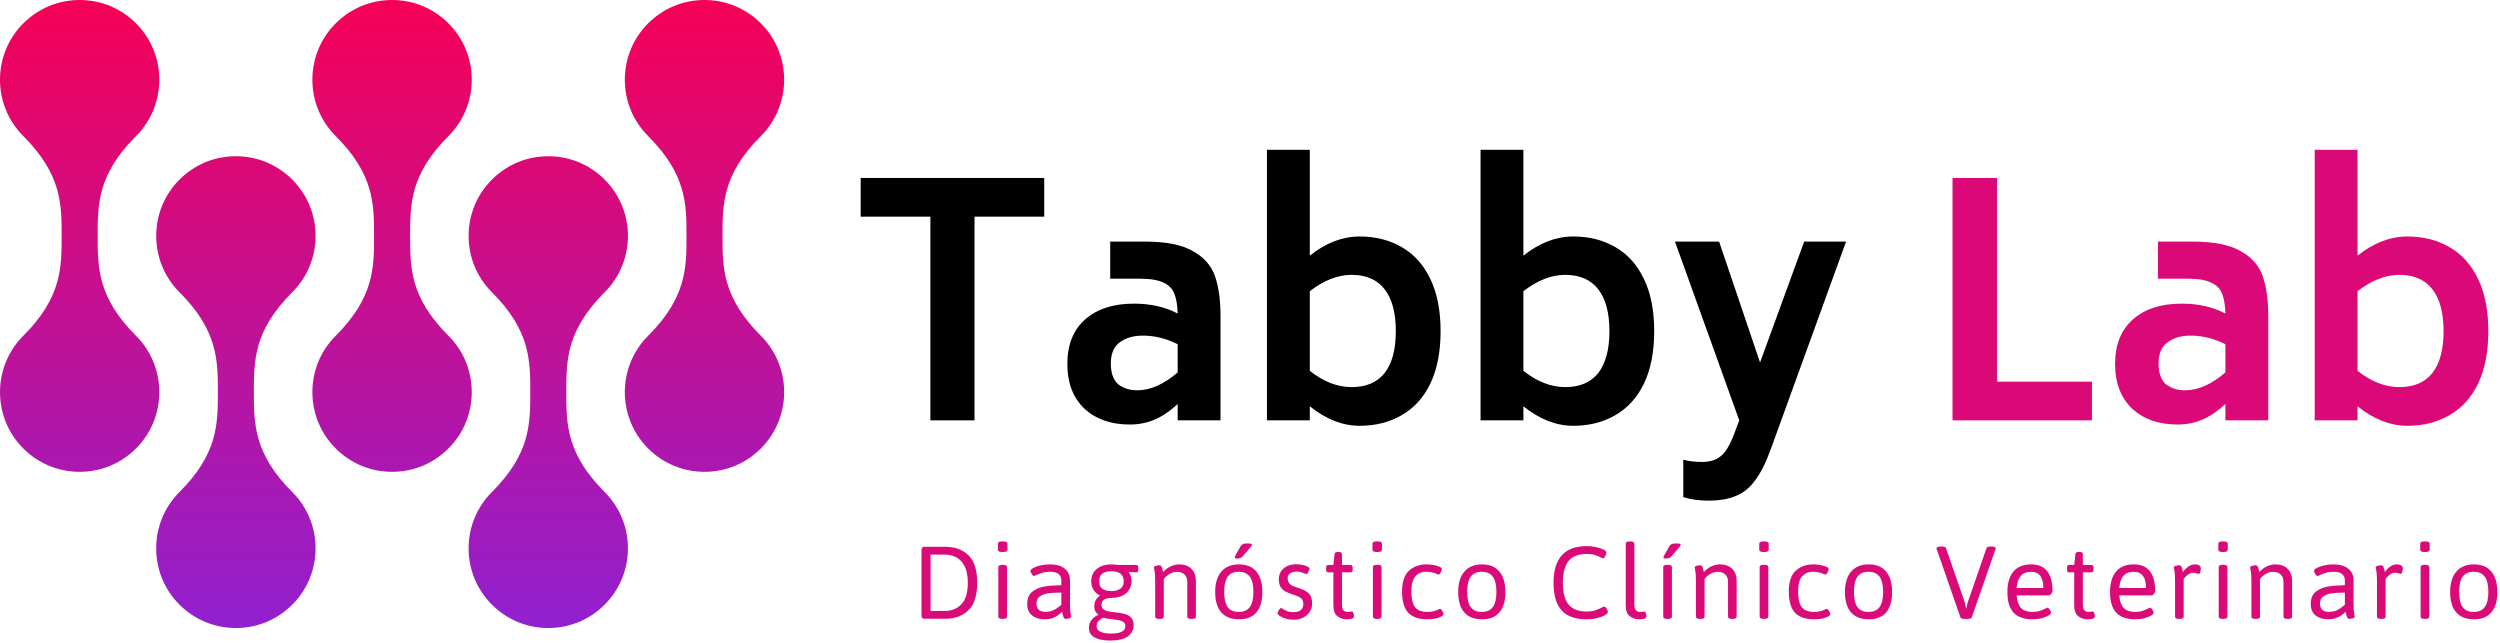 <svg width="863" height="222" viewBox="0 0 863 222" fill="none" xmlns="http://www.w3.org/2000/svg">
<path fill-rule="evenodd" clip-rule="evenodd" d="M223.733 8.061C213.006 18.788 213.006 36.239 223.733 46.97C236.978 60.196 236.978 70.519 236.978 81.443C236.978 92.358 236.978 102.673 223.739 115.905C213.006 126.638 213.012 144.092 223.739 154.816C228.928 160.012 235.844 162.874 243.19 162.874H243.199C250.549 162.874 257.446 160.012 262.647 154.816C273.374 144.092 273.374 126.638 262.647 115.905C249.409 102.673 249.409 92.358 249.409 81.443C249.409 70.519 249.409 60.196 262.647 46.97C273.374 36.239 273.374 18.788 262.647 8.061C257.446 2.872 250.549 0 243.199 0C235.844 0 228.928 2.872 223.733 8.061ZM115.889 8.061C110.694 13.254 107.834 20.169 107.834 27.515C107.834 34.862 110.694 41.774 115.889 46.97C129.125 60.196 129.125 70.519 129.125 81.443C129.125 92.358 129.125 102.673 115.889 115.905C110.694 121.107 107.834 128.006 107.834 135.359C107.834 142.709 110.694 149.617 115.889 154.816C121.085 160.012 128 162.874 135.347 162.874C142.69 162.874 149.608 160.012 154.804 154.816C159.999 149.617 162.85 142.709 162.85 135.359C162.85 128.006 159.999 121.107 154.804 115.905C141.568 102.673 141.568 92.358 141.568 81.443C141.568 70.519 141.568 60.196 154.804 46.97C159.999 41.774 162.85 34.862 162.85 27.515C162.85 20.169 159.999 13.254 154.804 8.061C149.608 2.872 142.69 0 135.347 0C128 0 121.085 2.872 115.889 8.061ZM8.043 8.061C-2.681 18.788 -2.681 36.239 8.043 46.97C21.282 60.196 21.282 70.519 21.282 81.443C21.282 92.358 21.282 102.673 8.043 115.905C-2.681 126.638 -2.681 144.092 8.043 154.816C13.242 160.012 20.157 162.874 27.497 162.874C34.85 162.874 41.752 160.012 46.951 154.816C57.672 144.092 57.672 126.638 46.951 115.905C33.716 102.673 33.716 92.358 33.716 81.443C33.716 70.519 33.716 60.196 46.951 46.97C57.672 36.239 57.672 18.788 46.951 8.061C41.759 2.872 34.85 0 27.497 0C20.157 0 13.242 2.872 8.043 8.061ZM169.82 61.986C164.619 67.179 161.765 74.088 161.765 81.443C161.765 88.784 164.619 95.69 169.82 100.888C183.05 114.13 183.05 124.444 183.05 135.359C183.05 146.277 183.05 156.6 169.82 169.836C164.619 175.031 161.765 181.934 161.765 189.287C161.765 196.633 164.619 203.542 169.82 208.735C175.016 213.93 181.916 216.793 189.265 216.793C196.621 216.793 203.527 213.93 208.722 208.735C219.449 198.008 219.449 180.563 208.722 169.836C195.487 156.6 195.487 146.277 195.487 135.359C195.487 124.444 195.487 114.13 208.722 100.888C219.449 90.158 219.449 72.713 208.722 61.986C203.527 56.791 196.621 53.928 189.265 53.928C181.916 53.928 175.016 56.791 169.82 61.986ZM61.962 61.986C51.244 72.713 51.244 90.158 61.962 100.888C75.206 114.13 75.206 124.444 75.206 135.359C75.206 146.277 75.206 156.6 61.968 169.836C56.775 175.031 53.916 181.934 53.916 189.287C53.916 196.633 56.775 203.542 61.962 208.735C67.163 213.93 74.072 216.793 81.428 216.793C88.768 216.793 95.683 213.93 100.876 208.735C106.075 203.542 108.937 196.633 108.937 189.287C108.937 181.934 106.075 175.031 100.876 169.836C87.641 156.6 87.641 146.277 87.641 135.359C87.641 124.444 87.641 114.13 100.876 100.888C106.075 95.69 108.937 88.784 108.937 81.443C108.937 74.088 106.075 67.179 100.876 61.986C95.683 56.791 88.768 53.928 81.428 53.928C74.072 53.928 67.163 56.791 61.962 61.986Z" fill="url(#paint0_linear_7_52)"/>
<path d="M831.042 81.635C836.488 81.635 841.309 82.849 845.503 85.278C849.772 87.707 853.084 91.386 855.439 96.317C857.794 101.174 858.971 107.172 858.971 114.311C858.971 121.449 857.794 127.484 855.439 132.415C853.084 137.272 849.772 140.915 845.503 143.343C841.309 145.772 836.488 146.986 831.042 146.986C825.155 146.986 819.414 144.742 813.821 140.252V145.11H799.029V51.719H813.821V88.258C819.341 83.843 825.081 81.635 831.042 81.635ZM828.283 133.629C833.287 133.629 837.077 132.01 839.653 128.772C842.229 125.46 843.516 120.64 843.516 114.311C843.516 107.982 842.229 103.161 839.653 99.85C837.077 96.538 833.287 94.882 828.283 94.882C823.499 94.882 818.679 96.758 813.821 100.512V127.999C818.531 131.752 823.352 133.629 828.283 133.629Z" fill="#DB0977"/>
<path d="M756.951 83.401C764.237 83.401 769.757 84.505 773.51 86.713C777.337 88.847 779.876 91.754 781.127 95.434C782.378 99.04 783.003 103.603 783.003 109.122V145.11H768.211V139.48C765.488 141.982 762.802 143.785 760.153 144.889C757.577 145.993 754.744 146.545 751.653 146.545C745.176 146.545 739.951 144.705 735.977 141.025C732.077 137.272 730.126 132.157 730.126 125.681C730.126 119.057 732.15 113.943 736.198 110.337C740.319 106.657 745.949 104.817 753.088 104.817C758.902 104.817 763.943 105.958 768.211 108.239C768.138 105.443 767.77 103.198 767.107 101.505C766.518 99.813 765.304 98.525 763.464 97.642C761.625 96.685 758.902 96.207 755.295 96.207H744.919V83.401H756.951ZM754.302 134.733C758.791 134.733 763.428 132.672 768.211 128.551V118.837C764.311 116.85 760.3 115.856 756.179 115.856C752.94 115.856 750.291 116.629 748.23 118.174C746.17 119.646 745.14 122.075 745.14 125.46C745.14 128.772 745.986 131.164 747.679 132.635C749.445 134.034 751.653 134.733 754.302 134.733Z" fill="#DB0977"/>
<path d="M722.141 131.752V145.11H674.011V61.434H689.355V131.752H722.141Z" fill="#DB0977"/>
<path d="M637.26 83.401L611.318 154.934C609.625 159.644 607.822 163.25 605.909 165.753C604.069 168.328 601.861 170.131 599.285 171.162C596.783 172.266 593.582 172.818 589.681 172.818C586.517 172.818 583.647 172.413 581.071 171.603V158.688C582.911 159.203 585.045 159.46 587.474 159.46C590.27 159.46 592.441 158.798 593.987 157.473C595.606 156.222 597.114 153.757 598.513 150.077L600.389 145.11L578.201 83.401H593.435L607.565 125.129L622.799 83.401H637.26Z" fill="black"/>
<path d="M543.1 81.635C548.546 81.635 553.366 82.849 557.561 85.278C561.83 87.707 565.141 91.386 567.496 96.317C569.851 101.174 571.029 107.172 571.029 114.311C571.029 121.449 569.851 127.484 567.496 132.415C565.141 137.272 561.83 140.915 557.561 143.343C553.366 145.772 548.546 146.986 543.1 146.986C537.213 146.986 531.472 144.742 525.879 140.252V145.11H511.087V51.719H525.879V88.258C531.399 83.843 537.139 81.635 543.1 81.635ZM540.34 133.629C545.345 133.629 549.135 132.01 551.711 128.772C554.286 125.46 555.574 120.64 555.574 114.311C555.574 107.982 554.286 103.161 551.711 99.85C549.135 96.538 545.345 94.882 540.34 94.882C535.557 94.882 530.736 96.758 525.879 100.512V127.999C530.589 131.752 535.41 133.629 540.34 133.629Z" fill="black"/>
<path d="M469.363 81.635C474.809 81.635 479.629 82.849 483.824 85.278C488.092 87.707 491.404 91.386 493.759 96.317C496.114 101.174 497.291 107.172 497.291 114.311C497.291 121.449 496.114 127.484 493.759 132.415C491.404 137.272 488.092 140.915 483.824 143.343C479.629 145.772 474.809 146.986 469.363 146.986C463.475 146.986 457.735 144.742 452.142 140.252V145.11H437.349V51.719H452.142V88.258C457.661 83.843 463.402 81.635 469.363 81.635ZM466.603 133.629C471.607 133.629 475.397 132.01 477.973 128.772C480.549 125.46 481.837 120.64 481.837 114.311C481.837 107.982 480.549 103.161 477.973 99.85C475.397 96.538 471.607 94.882 466.603 94.882C461.819 94.882 456.999 96.758 452.142 100.512V127.999C456.852 131.752 461.672 133.629 466.603 133.629Z" fill="black"/>
<path d="M395.272 83.401C402.558 83.401 408.077 84.505 411.83 86.713C415.657 88.847 418.196 91.754 419.447 95.434C420.698 99.04 421.324 103.603 421.324 109.122V145.11H406.532V139.48C403.809 141.982 401.122 143.785 398.473 144.889C395.897 145.993 393.064 146.545 389.973 146.545C383.497 146.545 378.272 144.705 374.298 141.025C370.397 137.272 368.447 132.157 368.447 125.681C368.447 119.057 370.471 113.943 374.518 110.337C378.64 106.657 384.27 104.817 391.408 104.817C397.222 104.817 402.263 105.958 406.532 108.239C406.458 105.443 406.09 103.198 405.428 101.505C404.839 99.813 403.625 98.525 401.785 97.642C399.945 96.685 397.222 96.207 393.616 96.207H383.239V83.401H395.272ZM392.622 134.733C397.112 134.733 401.748 132.672 406.532 128.551V118.837C402.631 116.85 398.62 115.856 394.499 115.856C391.261 115.856 388.612 116.629 386.551 118.174C384.49 119.646 383.46 122.075 383.46 125.46C383.46 128.772 384.306 131.164 385.999 132.635C387.765 134.034 389.973 134.733 392.622 134.733Z" fill="black"/>
<path d="M360.466 74.791H336.401V145.11H321.167V74.791H297.102V61.434H360.466V74.791Z" fill="black"/>
<path d="M854.013 213.788C851.337 213.788 849.294 212.989 847.884 211.392C846.486 209.782 845.787 207.446 845.787 204.385C845.787 201.324 846.499 198.968 847.924 197.318C849.348 195.654 851.377 194.822 854.013 194.822C856.621 194.822 858.618 195.647 860.002 197.298C861.386 198.935 862.078 201.297 862.078 204.385C862.078 207.459 861.393 209.795 860.022 211.392C858.664 212.989 856.661 213.788 854.013 213.788ZM853.913 211.233C855.643 211.233 856.921 210.674 857.746 209.556C858.571 208.424 858.984 206.681 858.984 204.325C858.984 201.956 858.571 200.206 857.746 199.075C856.921 197.943 855.643 197.378 853.913 197.378C852.196 197.378 850.931 197.943 850.12 199.075C849.308 200.193 848.902 201.943 848.902 204.325C848.902 206.694 849.301 208.438 850.1 209.556C850.912 210.674 852.183 211.233 853.913 211.233Z" fill="#DA0A79"/>
<path d="M836.876 190.55C835.931 190.55 835.458 190.29 835.458 189.771V187.675C835.458 187.156 835.931 186.896 836.876 186.896H837.295C838.253 186.896 838.732 187.156 838.732 187.675V189.771C838.732 190.29 838.253 190.55 837.295 190.55H836.876ZM837.015 213.648C836.07 213.648 835.598 213.389 835.598 212.87V195.741C835.598 195.221 836.07 194.962 837.015 194.962H837.155C838.113 194.962 838.592 195.221 838.592 195.741V212.87C838.592 213.389 838.113 213.648 837.155 213.648H837.015Z" fill="#DA0A79"/>
<path d="M821.974 213.648C821.469 213.648 821.103 213.588 820.876 213.469C820.65 213.335 820.537 213.136 820.537 212.87V200.412C820.537 198.868 820.464 197.757 820.317 197.078C820.171 196.386 820.098 196.007 820.098 195.94C820.098 195.647 820.317 195.441 820.757 195.321C821.209 195.188 821.635 195.122 822.034 195.122C822.354 195.122 822.593 195.295 822.753 195.641C822.913 195.974 823.052 196.446 823.172 197.058L823.272 197.477C824.536 195.707 825.907 194.822 827.385 194.822C828.063 194.822 828.576 194.949 828.922 195.202C829.268 195.441 829.441 195.767 829.441 196.18C829.441 196.579 829.368 197.005 829.221 197.458C829.088 197.897 828.928 198.116 828.742 198.116C828.649 198.116 828.483 198.076 828.243 197.997C828.03 197.903 827.817 197.837 827.604 197.797C827.391 197.744 827.118 197.717 826.786 197.717C826.24 197.717 825.721 197.877 825.229 198.196C824.749 198.516 824.343 198.868 824.011 199.254C823.678 199.64 823.512 199.853 823.512 199.893V212.87C823.512 213.136 823.398 213.335 823.172 213.469C822.946 213.588 822.593 213.648 822.114 213.648H821.974Z" fill="#DA0A79"/>
<path d="M803.739 213.788C801.929 213.788 800.465 213.342 799.347 212.45C798.229 211.559 797.67 210.234 797.67 208.478C797.67 206.628 798.236 205.237 799.367 204.305C800.499 203.36 801.876 202.755 803.5 202.488C805.137 202.209 807.12 202.049 809.449 202.009V200.332C809.449 199.441 809.143 198.729 808.531 198.196C807.932 197.65 806.94 197.378 805.556 197.378C804.505 197.378 803.58 197.504 802.781 197.757C801.996 197.997 801.257 198.289 800.565 198.635C800.272 198.782 800.093 198.855 800.026 198.855C799.866 198.855 799.687 198.742 799.487 198.516C799.301 198.276 799.134 198.01 798.988 197.717C798.855 197.424 798.788 197.211 798.788 197.078C798.788 196.772 799.101 196.439 799.727 196.08C800.365 195.721 801.197 195.421 802.222 195.182C803.247 194.942 804.318 194.822 805.436 194.822C807.659 194.822 809.382 195.308 810.607 196.28C811.831 197.251 812.444 198.615 812.444 200.372V208.338C812.444 209.882 812.51 211 812.643 211.692C812.79 212.371 812.863 212.743 812.863 212.81C812.863 213.103 812.637 213.316 812.184 213.449C811.745 213.568 811.332 213.628 810.946 213.628C810.627 213.628 810.387 213.449 810.228 213.089C810.081 212.73 809.935 212.211 809.788 211.532L809.709 211.133C808.977 211.945 808.111 212.59 807.113 213.069C806.128 213.548 805.004 213.788 803.739 213.788ZM803.899 211.213C805.07 211.213 806.068 211 806.894 210.574C807.719 210.148 808.571 209.542 809.449 208.757V204.565C807.692 204.578 806.248 204.651 805.117 204.784C803.986 204.917 802.994 205.257 802.142 205.802C801.29 206.335 800.865 207.167 800.865 208.298C800.865 209.243 801.117 209.968 801.623 210.474C802.142 210.966 802.901 211.213 803.899 211.213Z" fill="#DA0A79"/>
<path d="M778.617 213.648C778.111 213.648 777.745 213.588 777.519 213.469C777.292 213.335 777.179 213.136 777.179 212.87V200.412C777.179 198.868 777.106 197.757 776.96 197.078C776.813 196.386 776.74 196.007 776.74 195.94C776.74 195.647 776.96 195.441 777.399 195.321C777.851 195.188 778.277 195.122 778.677 195.122C779.009 195.122 779.256 195.301 779.415 195.661C779.575 196.02 779.688 196.386 779.755 196.759C779.835 197.131 779.888 197.371 779.914 197.477C780.66 196.639 781.518 195.987 782.49 195.521C783.475 195.055 784.466 194.822 785.464 194.822C787.274 194.822 788.685 195.335 789.697 196.359C790.722 197.371 791.234 198.768 791.234 200.552V212.87C791.234 213.136 791.121 213.335 790.895 213.469C790.668 213.588 790.309 213.648 789.816 213.648H789.657C789.178 213.648 788.825 213.588 788.599 213.469C788.372 213.335 788.259 213.136 788.259 212.87V200.851C788.259 199.76 787.94 198.915 787.301 198.316C786.676 197.704 785.79 197.398 784.646 197.398C783.847 197.398 783.042 197.624 782.23 198.076C781.432 198.516 780.74 199.121 780.154 199.893V212.87C780.154 213.136 780.041 213.335 779.815 213.469C779.588 213.588 779.236 213.648 778.756 213.648H778.617Z" fill="#DA0A79"/>
<path d="M767.169 190.55C766.224 190.55 765.752 190.29 765.752 189.771V187.675C765.752 187.156 766.224 186.896 767.169 186.896H767.589C768.547 186.896 769.026 187.156 769.026 187.675V189.771C769.026 190.29 768.547 190.55 767.589 190.55H767.169ZM767.309 213.648C766.364 213.648 765.892 213.389 765.892 212.87V195.741C765.892 195.221 766.364 194.962 767.309 194.962H767.449C768.407 194.962 768.886 195.221 768.886 195.741V212.87C768.886 213.389 768.407 213.648 767.449 213.648H767.309Z" fill="#DA0A79"/>
<path d="M752.268 213.648C751.763 213.648 751.397 213.588 751.17 213.469C750.944 213.335 750.831 213.136 750.831 212.87V200.412C750.831 198.868 750.758 197.757 750.611 197.078C750.465 196.386 750.392 196.007 750.392 195.94C750.392 195.647 750.611 195.441 751.051 195.321C751.503 195.188 751.929 195.122 752.328 195.122C752.648 195.122 752.887 195.295 753.047 195.641C753.207 195.974 753.346 196.446 753.466 197.058L753.566 197.477C754.83 195.707 756.201 194.822 757.679 194.822C758.357 194.822 758.87 194.949 759.216 195.202C759.562 195.441 759.735 195.767 759.735 196.18C759.735 196.579 759.662 197.005 759.515 197.458C759.382 197.897 759.222 198.116 759.036 198.116C758.943 198.116 758.777 198.076 758.537 197.997C758.324 197.903 758.111 197.837 757.898 197.797C757.685 197.744 757.412 197.717 757.08 197.717C756.534 197.717 756.015 197.877 755.522 198.196C755.043 198.516 754.637 198.868 754.305 199.254C753.972 199.64 753.806 199.853 753.806 199.893V212.87C753.806 213.136 753.692 213.335 753.466 213.469C753.24 213.588 752.887 213.648 752.408 213.648H752.268Z" fill="#DA0A79"/>
<path d="M737.088 213.788C734.146 213.788 731.957 213.023 730.52 211.492C729.095 209.948 728.383 207.593 728.383 204.425C728.383 201.284 729.082 198.902 730.48 197.278C731.877 195.641 733.933 194.822 736.648 194.822C739.071 194.822 740.894 195.608 742.119 197.178C743.356 198.749 743.975 201.051 743.975 204.086C743.975 204.219 743.902 204.405 743.756 204.645C743.623 204.871 743.456 205.077 743.257 205.263C743.07 205.436 742.911 205.523 742.777 205.523H731.578C731.724 207.506 732.23 208.957 733.095 209.875C733.973 210.78 735.291 211.233 737.048 211.233C738.033 211.233 738.878 211.113 739.583 210.873C740.302 210.634 740.994 210.341 741.659 209.995C741.726 209.968 741.826 209.922 741.959 209.855C742.092 209.789 742.185 209.755 742.238 209.755C742.385 209.755 742.551 209.875 742.738 210.115C742.937 210.341 743.104 210.6 743.237 210.893C743.383 211.173 743.456 211.379 743.456 211.512C743.456 211.805 743.163 212.131 742.578 212.49C741.992 212.85 741.207 213.156 740.222 213.409C739.25 213.662 738.206 213.788 737.088 213.788ZM740.801 202.968C740.801 199.241 739.384 197.378 736.549 197.378C733.501 197.378 731.844 199.241 731.578 202.968H740.801Z" fill="#DA0A79"/>
<path d="M720.59 213.788C719.405 213.788 718.347 213.428 717.415 212.71C716.484 211.991 716.018 210.72 716.018 208.897V197.577H714.241C713.988 197.577 713.802 197.497 713.682 197.337C713.576 197.164 713.522 196.892 713.522 196.519V196.08C713.522 195.707 713.576 195.441 713.682 195.281C713.802 195.108 713.988 195.022 714.241 195.022H716.018L716.437 191.308C716.464 190.789 716.843 190.53 717.575 190.53H717.914C718.287 190.53 718.56 190.596 718.733 190.729C718.906 190.849 718.992 191.042 718.992 191.308V195.022H721.967C722.22 195.022 722.4 195.108 722.506 195.281C722.626 195.441 722.686 195.707 722.686 196.08V196.519C722.686 196.892 722.626 197.164 722.506 197.337C722.4 197.497 722.22 197.577 721.967 197.577H718.992V208.617C718.992 209.589 719.159 210.267 719.492 210.653C719.838 211.039 720.303 211.232 720.889 211.232C721.342 211.232 721.688 211.206 721.927 211.153C722.18 211.099 722.346 211.073 722.426 211.073C722.639 211.073 722.812 211.286 722.945 211.712C723.092 212.137 723.165 212.477 723.165 212.73C723.165 213.435 722.306 213.788 720.59 213.788Z" fill="#DA0A79"/>
<path d="M701.656 213.788C698.714 213.788 696.525 213.023 695.088 211.492C693.663 209.948 692.951 207.593 692.951 204.425C692.951 201.284 693.65 198.902 695.048 197.278C696.445 195.641 698.501 194.822 701.216 194.822C703.639 194.822 705.462 195.608 706.687 197.178C707.924 198.749 708.543 201.051 708.543 204.086C708.543 204.219 708.47 204.405 708.324 204.645C708.191 204.871 708.024 205.077 707.825 205.263C707.638 205.436 707.479 205.523 707.345 205.523H696.146C696.292 207.506 696.798 208.957 697.663 209.875C698.541 210.78 699.859 211.233 701.616 211.233C702.601 211.233 703.446 211.113 704.151 210.873C704.87 210.634 705.562 210.341 706.227 209.995C706.294 209.968 706.394 209.922 706.527 209.855C706.66 209.789 706.753 209.755 706.806 209.755C706.953 209.755 707.119 209.875 707.306 210.115C707.505 210.341 707.672 210.6 707.805 210.893C707.951 211.173 708.024 211.379 708.024 211.512C708.024 211.805 707.731 212.131 707.146 212.49C706.56 212.85 705.775 213.156 704.79 213.409C703.818 213.662 702.774 213.788 701.656 213.788ZM705.369 202.968C705.369 199.241 703.952 197.378 701.117 197.378C698.069 197.378 696.412 199.241 696.146 202.968H705.369Z" fill="#DA0A79"/>
<path d="M678.15 213.648C677.325 213.648 676.853 213.462 676.733 213.089L668.607 189.731C668.528 189.572 668.488 189.419 668.488 189.272C668.488 189.086 668.614 188.939 668.867 188.833C669.133 188.713 669.519 188.653 670.025 188.653H670.344C671.156 188.653 671.629 188.846 671.762 189.232L678.33 208.178L678.689 210.035H678.789L679.188 208.138L685.737 189.232C685.883 188.846 686.362 188.653 687.174 188.653H687.374C688.398 188.653 688.911 188.86 688.911 189.272C688.911 189.405 688.871 189.572 688.791 189.771L680.666 213.089C680.546 213.462 680.073 213.648 679.248 213.648H678.15Z" fill="#DA0A79"/>
<path d="M645.094 213.788C642.419 213.788 640.376 212.989 638.965 211.392C637.568 209.782 636.869 207.446 636.869 204.385C636.869 201.324 637.581 198.968 639.005 197.318C640.429 195.654 642.459 194.822 645.094 194.822C647.703 194.822 649.699 195.647 651.083 197.298C652.467 198.935 653.159 201.297 653.159 204.385C653.159 207.459 652.474 209.795 651.103 211.392C649.746 212.989 647.742 213.788 645.094 213.788ZM644.994 211.233C646.724 211.233 648.002 210.674 648.827 209.556C649.652 208.424 650.065 206.681 650.065 204.325C650.065 201.956 649.652 200.206 648.827 199.075C648.002 197.943 646.724 197.378 644.994 197.378C643.277 197.378 642.013 197.943 641.201 199.075C640.389 200.193 639.983 201.943 639.983 204.325C639.983 206.694 640.382 208.438 641.181 209.556C641.993 210.674 643.264 211.233 644.994 211.233Z" fill="#DA0A79"/>
<path d="M626.24 213.788C623.299 213.788 621.103 213.036 619.652 211.532C618.214 210.015 617.496 207.579 617.496 204.225C617.496 200.831 618.301 198.416 619.911 196.978C621.522 195.541 623.525 194.822 625.921 194.822C626.812 194.822 627.671 194.902 628.496 195.062C629.321 195.208 629.987 195.408 630.492 195.661C630.998 195.914 631.251 196.18 631.251 196.459C631.251 196.646 631.184 196.892 631.051 197.198C630.931 197.504 630.778 197.777 630.592 198.016C630.419 198.243 630.259 198.356 630.113 198.356C630.073 198.356 630.013 198.343 629.933 198.316C629.853 198.276 629.78 198.243 629.714 198.216C628.516 197.657 627.225 197.378 625.841 197.378C624.204 197.378 622.939 197.917 622.048 198.995C621.156 200.059 620.71 201.776 620.71 204.145C620.71 205.822 620.89 207.18 621.249 208.218C621.608 209.243 622.187 210.002 622.986 210.494C623.798 210.986 624.876 211.233 626.22 211.233C627.697 211.233 629.028 210.927 630.213 210.314C630.333 210.288 630.419 210.261 630.472 210.234C630.539 210.195 630.585 210.175 630.612 210.175C630.758 210.175 630.925 210.288 631.111 210.514C631.297 210.74 631.457 211 631.59 211.293C631.737 211.585 631.81 211.818 631.81 211.991C631.81 212.271 631.557 212.55 631.051 212.83C630.546 213.109 629.86 213.342 628.995 213.528C628.143 213.702 627.225 213.788 626.24 213.788Z" fill="#DA0A79"/>
<path d="M608.704 190.55C607.759 190.55 607.286 190.29 607.286 189.771V187.675C607.286 187.156 607.759 186.896 608.704 186.896H609.123C610.081 186.896 610.56 187.156 610.56 187.675V189.771C610.56 190.29 610.081 190.55 609.123 190.55H608.704ZM608.843 213.648C607.898 213.648 607.426 213.389 607.426 212.87V195.741C607.426 195.221 607.898 194.962 608.843 194.962H608.983C609.941 194.962 610.42 195.221 610.42 195.741V212.87C610.42 213.389 609.941 213.648 608.983 213.648H608.843Z" fill="#DA0A79"/>
<path d="M586.875 213.648C586.369 213.648 586.003 213.588 585.777 213.469C585.551 213.335 585.438 213.136 585.438 212.87V200.412C585.438 198.868 585.364 197.757 585.218 197.078C585.072 196.386 584.998 196.007 584.998 195.94C584.998 195.647 585.218 195.441 585.657 195.321C586.11 195.188 586.536 195.122 586.935 195.122C587.268 195.122 587.514 195.301 587.674 195.661C587.833 196.02 587.946 196.386 588.013 196.759C588.093 197.131 588.146 197.371 588.173 197.477C588.918 196.639 589.776 195.987 590.748 195.521C591.733 195.055 592.724 194.822 593.723 194.822C595.533 194.822 596.944 195.335 597.955 196.359C598.98 197.371 599.492 198.768 599.492 200.552V212.87C599.492 213.136 599.379 213.335 599.153 213.469C598.927 213.588 598.567 213.648 598.075 213.648H597.915C597.436 213.648 597.083 213.588 596.857 213.469C596.631 213.335 596.518 213.136 596.518 212.87V200.851C596.518 199.76 596.198 198.915 595.559 198.316C594.934 197.704 594.049 197.398 592.904 197.398C592.106 197.398 591.3 197.624 590.488 198.076C589.69 198.516 588.998 199.121 588.412 199.893V212.87C588.412 213.136 588.299 213.335 588.073 213.469C587.847 213.588 587.494 213.648 587.015 213.648H586.875Z" fill="#DA0A79"/>
<path d="M575.567 213.648C574.623 213.648 574.15 213.389 574.15 212.87V195.741C574.15 195.221 574.623 194.962 575.567 194.962H575.707C576.665 194.962 577.145 195.221 577.145 195.741V212.87C577.145 213.389 576.665 213.648 575.707 213.648H575.567ZM575.028 192.806C574.483 192.806 574.21 192.693 574.21 192.466C574.21 192.307 574.33 192.001 574.569 191.548C574.809 191.096 575.381 190.084 576.286 188.514C576.472 188.194 576.739 187.961 577.085 187.815C577.444 187.668 577.91 187.595 578.482 187.595C579.081 187.595 579.514 187.628 579.78 187.695C580.046 187.762 580.179 187.888 580.179 188.074C580.179 188.194 580.126 188.334 580.019 188.494C579.913 188.653 579.653 188.966 579.241 189.432C578.842 189.898 578.329 190.49 577.704 191.209L576.845 192.187C576.659 192.387 576.406 192.54 576.087 192.646C575.767 192.753 575.414 192.806 575.028 192.806Z" fill="#DA0A79"/>
<path d="M565.777 213.788C564.593 213.788 563.535 213.429 562.603 212.71C561.671 211.991 561.205 210.72 561.205 208.897V187.675C561.205 187.156 561.678 186.896 562.623 186.896H562.783C563.714 186.896 564.18 187.156 564.18 187.675V208.617C564.18 209.589 564.353 210.268 564.699 210.654C565.045 211.04 565.511 211.233 566.097 211.233C566.536 211.233 566.882 211.206 567.135 211.153C567.388 211.099 567.554 211.073 567.634 211.073C567.847 211.073 568.02 211.286 568.153 211.712C568.299 212.138 568.372 212.477 568.372 212.73C568.372 213.435 567.507 213.788 565.777 213.788Z" fill="#DA0A79"/>
<path d="M547.702 213.788C543.815 213.788 540.941 212.763 539.077 210.714C537.214 208.664 536.282 205.476 536.282 201.151C536.282 192.726 540.109 188.514 547.762 188.514C548.88 188.514 549.964 188.633 551.016 188.873C552.067 189.099 552.919 189.385 553.571 189.731C554.223 190.078 554.549 190.41 554.549 190.73C554.549 190.929 554.476 191.195 554.33 191.528C554.197 191.861 554.037 192.154 553.851 192.407C553.664 192.66 553.498 192.786 553.352 192.786C553.285 192.786 553.099 192.699 552.793 192.526C552.1 192.154 551.375 191.841 550.616 191.588C549.858 191.335 548.933 191.209 547.841 191.209C544.98 191.209 542.87 192.007 541.513 193.604C540.169 195.188 539.497 197.717 539.497 201.191C539.497 204.585 540.162 207.087 541.493 208.697C542.837 210.294 544.907 211.093 547.702 211.093C548.873 211.093 549.878 210.953 550.716 210.674C551.555 210.394 552.36 210.048 553.132 209.636C553.505 209.436 553.731 209.336 553.811 209.336C553.957 209.336 554.123 209.463 554.31 209.715C554.509 209.968 554.682 210.254 554.829 210.574C554.975 210.88 555.048 211.1 555.048 211.233C555.048 211.565 554.709 211.938 554.03 212.351C553.365 212.75 552.466 213.089 551.335 213.369C550.217 213.648 549.006 213.788 547.702 213.788Z" fill="#DA0A79"/>
<path d="M511.591 213.788C508.916 213.788 506.873 212.989 505.462 211.392C504.065 209.782 503.366 207.446 503.366 204.385C503.366 201.324 504.078 198.968 505.502 197.318C506.926 195.654 508.956 194.822 511.591 194.822C514.2 194.822 516.196 195.647 517.58 197.298C518.964 198.935 519.656 201.297 519.656 204.385C519.656 207.459 518.971 209.795 517.6 211.392C516.243 212.989 514.24 213.788 511.591 213.788ZM511.491 211.233C513.221 211.233 514.499 210.674 515.324 209.556C516.149 208.424 516.562 206.681 516.562 204.325C516.562 201.956 516.149 200.206 515.324 199.075C514.499 197.943 513.221 197.378 511.491 197.378C509.774 197.378 508.51 197.943 507.698 199.075C506.886 200.193 506.48 201.943 506.48 204.325C506.48 206.694 506.879 208.438 507.678 209.556C508.49 210.674 509.761 211.233 511.491 211.233Z" fill="#DA0A79"/>
<path d="M492.737 213.788C489.796 213.788 487.6 213.036 486.149 211.532C484.711 210.015 483.993 207.579 483.993 204.225C483.993 200.831 484.798 198.416 486.408 196.978C488.019 195.541 490.022 194.822 492.418 194.822C493.309 194.822 494.168 194.902 494.993 195.062C495.818 195.208 496.484 195.408 496.989 195.661C497.495 195.914 497.748 196.18 497.748 196.459C497.748 196.646 497.681 196.892 497.548 197.198C497.429 197.504 497.275 197.777 497.089 198.016C496.916 198.243 496.756 198.356 496.61 198.356C496.57 198.356 496.51 198.343 496.43 198.316C496.35 198.276 496.277 198.243 496.211 198.216C495.013 197.657 493.722 197.378 492.338 197.378C490.701 197.378 489.436 197.917 488.545 198.995C487.653 200.059 487.207 201.776 487.207 204.145C487.207 205.822 487.387 207.18 487.746 208.218C488.105 209.243 488.684 210.002 489.483 210.494C490.295 210.986 491.373 211.233 492.717 211.233C494.194 211.233 495.525 210.927 496.71 210.314C496.83 210.288 496.916 210.261 496.969 210.234C497.036 210.195 497.082 210.175 497.109 210.175C497.256 210.175 497.422 210.288 497.608 210.514C497.795 210.74 497.954 211 498.087 211.293C498.234 211.585 498.307 211.818 498.307 211.991C498.307 212.271 498.054 212.55 497.548 212.83C497.043 213.109 496.357 213.342 495.492 213.528C494.64 213.702 493.722 213.788 492.737 213.788Z" fill="#DA0A79"/>
<path d="M475.201 190.55C474.256 190.55 473.783 190.29 473.783 189.771V187.675C473.783 187.156 474.256 186.896 475.201 186.896H475.62C476.578 186.896 477.057 187.156 477.057 187.675V189.771C477.057 190.29 476.578 190.55 475.62 190.55H475.201ZM475.341 213.648C474.396 213.648 473.923 213.389 473.923 212.87V195.741C473.923 195.221 474.396 194.962 475.341 194.962H475.48C476.439 194.962 476.918 195.221 476.918 195.741V212.87C476.918 213.389 476.439 213.648 475.48 213.648H475.341Z" fill="#DA0A79"/>
<path d="M464.851 213.788C463.667 213.788 462.609 213.428 461.677 212.71C460.745 211.991 460.28 210.72 460.28 208.897V197.577H458.503C458.25 197.577 458.064 197.497 457.944 197.337C457.837 197.164 457.784 196.892 457.784 196.519V196.08C457.784 195.707 457.837 195.441 457.944 195.281C458.064 195.108 458.25 195.022 458.503 195.022H460.28L460.699 191.308C460.726 190.789 461.105 190.53 461.837 190.53H462.176C462.549 190.53 462.822 190.596 462.995 190.729C463.168 190.849 463.254 191.042 463.254 191.308V195.022H466.229C466.482 195.022 466.661 195.108 466.768 195.281C466.888 195.441 466.948 195.707 466.948 196.08V196.519C466.948 196.892 466.888 197.164 466.768 197.337C466.661 197.497 466.482 197.577 466.229 197.577H463.254V208.617C463.254 209.589 463.421 210.267 463.753 210.653C464.099 211.039 464.565 211.232 465.151 211.232C465.603 211.232 465.949 211.206 466.189 211.153C466.442 211.099 466.608 211.073 466.688 211.073C466.901 211.073 467.074 211.286 467.207 211.712C467.354 212.137 467.427 212.477 467.427 212.73C467.427 213.435 466.568 213.788 464.851 213.788Z" fill="#DA0A79"/>
<path d="M446.656 213.928C445.658 213.928 444.726 213.801 443.861 213.548C442.996 213.295 442.304 212.989 441.785 212.63C441.279 212.257 441.026 211.931 441.026 211.652C441.026 211.519 441.093 211.306 441.226 211.013C441.373 210.72 441.539 210.461 441.725 210.234C441.925 209.995 442.105 209.875 442.264 209.875C442.304 209.875 442.424 209.942 442.624 210.075C443.156 210.421 443.715 210.713 444.301 210.953C444.9 211.193 445.612 211.312 446.437 211.312C448.753 211.312 449.91 210.354 449.91 208.438C449.91 207.892 449.797 207.433 449.571 207.06C449.358 206.687 448.992 206.361 448.473 206.082C447.967 205.789 447.269 205.51 446.377 205.243C445.099 204.871 444.101 204.445 443.382 203.966C442.677 203.487 442.178 202.928 441.885 202.289C441.592 201.637 441.446 200.851 441.446 199.933C441.446 198.948 441.692 198.063 442.184 197.278C442.69 196.492 443.389 195.88 444.281 195.441C445.186 195.002 446.204 194.782 447.335 194.782C448.12 194.782 448.872 194.855 449.591 195.002C450.323 195.148 450.909 195.341 451.348 195.581C451.8 195.807 452.027 196.047 452.027 196.299C452.027 196.486 451.96 196.739 451.827 197.058C451.707 197.364 451.554 197.637 451.368 197.877C451.181 198.103 451.015 198.216 450.869 198.216C450.842 198.216 450.676 198.136 450.37 197.976C450.063 197.803 449.671 197.65 449.192 197.517C448.726 197.371 448.207 197.298 447.635 197.298C446.73 197.298 445.978 197.504 445.379 197.917C444.793 198.316 444.5 198.855 444.5 199.534C444.5 200.332 444.713 200.971 445.139 201.45C445.565 201.929 446.27 202.322 447.255 202.628C448.772 203.094 449.93 203.56 450.729 204.026C451.528 204.491 452.093 205.064 452.426 205.742C452.772 206.408 452.945 207.286 452.945 208.378C452.945 209.416 452.665 210.361 452.106 211.213C451.547 212.051 450.789 212.717 449.831 213.209C448.872 213.688 447.814 213.928 446.656 213.928Z" fill="#DA0A79"/>
<path d="M427.702 213.788C425.027 213.788 422.984 212.989 421.574 211.392C420.176 209.782 419.477 207.446 419.477 204.385C419.477 201.324 420.189 198.968 421.613 197.318C423.038 195.654 425.067 194.822 427.702 194.822C430.311 194.822 432.307 195.647 433.692 197.298C435.076 198.935 435.768 201.297 435.768 204.385C435.768 207.459 435.082 209.795 433.712 211.392C432.354 212.989 430.351 213.788 427.702 213.788ZM427.603 211.233C429.333 211.233 430.611 210.674 431.436 209.556C432.261 208.424 432.673 206.681 432.673 204.325C432.673 201.956 432.261 200.206 431.436 199.074C430.611 197.943 429.333 197.378 427.603 197.378C425.886 197.378 424.621 197.943 423.809 199.074C422.998 200.192 422.592 201.943 422.592 204.325C422.592 206.694 422.991 208.438 423.79 209.556C424.601 210.674 425.872 211.233 427.603 211.233ZM427.024 192.806C426.478 192.806 426.205 192.693 426.205 192.466C426.205 192.307 426.325 192.001 426.564 191.548C426.804 191.096 427.376 190.084 428.281 188.514C428.468 188.194 428.734 187.961 429.08 187.815C429.439 187.668 429.905 187.595 430.477 187.595C431.076 187.595 431.509 187.628 431.775 187.695C432.041 187.762 432.174 187.888 432.174 188.074C432.174 188.194 432.121 188.334 432.015 188.494C431.908 188.653 431.649 188.966 431.236 189.432C430.837 189.898 430.324 190.49 429.699 191.209L428.84 192.187C428.654 192.387 428.401 192.54 428.082 192.646C427.762 192.753 427.41 192.806 427.024 192.806Z" fill="#DA0A79"/>
<path d="M400.204 213.648C399.698 213.648 399.332 213.588 399.106 213.469C398.88 213.335 398.767 213.136 398.767 212.87V200.412C398.767 198.868 398.694 197.757 398.547 197.078C398.401 196.386 398.328 196.007 398.328 195.94C398.328 195.647 398.547 195.441 398.986 195.321C399.439 195.188 399.865 195.122 400.264 195.122C400.597 195.122 400.843 195.301 401.003 195.661C401.163 196.02 401.276 196.386 401.342 196.759C401.422 197.131 401.475 197.371 401.502 197.477C402.247 196.639 403.106 195.987 404.077 195.521C405.062 195.055 406.054 194.822 407.052 194.822C408.862 194.822 410.273 195.335 411.284 196.359C412.309 197.371 412.821 198.768 412.821 200.552V212.87C412.821 213.136 412.708 213.335 412.482 213.469C412.256 213.588 411.896 213.648 411.404 213.648H411.244C410.765 213.648 410.412 213.588 410.186 213.469C409.96 213.335 409.847 213.136 409.847 212.87V200.851C409.847 199.76 409.527 198.915 408.889 198.316C408.263 197.704 407.378 197.398 406.233 197.398C405.435 197.398 404.63 197.624 403.818 198.076C403.019 198.516 402.327 199.121 401.741 199.893V212.87C401.741 213.136 401.628 213.335 401.402 213.469C401.176 213.588 400.823 213.648 400.344 213.648H400.204Z" fill="#DA0A79"/>
<path d="M383.247 221.115C380.984 221.115 379.194 220.762 377.876 220.057C376.559 219.351 375.9 218.24 375.9 216.723C375.9 215.685 376.199 214.78 376.798 214.008C377.397 213.236 378.176 212.657 379.134 212.271L379.174 212.191C378.708 211.832 378.349 211.419 378.096 210.953C377.856 210.487 377.737 209.935 377.737 209.296C377.737 207.752 378.402 206.514 379.733 205.583C378.735 205.104 377.976 204.432 377.457 203.566C376.938 202.688 376.679 201.703 376.679 200.612C376.679 199.52 376.945 198.536 377.477 197.657C378.023 196.779 378.821 196.087 379.873 195.581C380.924 195.075 382.189 194.822 383.666 194.822C384.451 194.822 385.15 194.889 385.762 195.022H392.211C392.463 195.022 392.643 195.108 392.75 195.281C392.869 195.441 392.929 195.707 392.929 196.08V196.519C392.929 196.892 392.869 197.165 392.75 197.338C392.643 197.497 392.463 197.577 392.211 197.577C391.319 197.577 390.494 197.544 389.735 197.477L389.695 197.537C390.001 197.963 390.227 198.442 390.374 198.975C390.534 199.494 390.613 200.04 390.613 200.612C390.613 201.703 390.341 202.688 389.795 203.566C389.263 204.445 388.471 205.137 387.419 205.643C386.381 206.148 385.117 206.401 383.626 206.401C382.508 206.441 381.663 206.648 381.091 207.02C380.532 207.393 380.252 208.005 380.252 208.857C380.252 209.482 380.452 209.962 380.851 210.294C381.264 210.627 381.776 210.86 382.388 210.993C383.001 211.126 383.852 211.253 384.944 211.372L385.982 211.492C387.086 211.639 388.011 211.838 388.757 212.091C389.502 212.344 390.114 212.763 390.593 213.349C391.086 213.934 391.332 214.74 391.332 215.764C391.332 217.481 390.647 218.799 389.276 219.717C387.905 220.649 385.895 221.115 383.247 221.115ZM383.626 204.046C384.93 204.046 385.969 203.779 386.74 203.247C387.512 202.715 387.898 201.843 387.898 200.632C387.898 198.343 386.474 197.198 383.626 197.198C380.818 197.198 379.414 198.343 379.414 200.632C379.414 201.843 379.793 202.715 380.552 203.247C381.324 203.779 382.348 204.046 383.626 204.046ZM383.626 218.699C385.276 218.699 386.501 218.48 387.299 218.04C388.098 217.614 388.497 216.962 388.497 216.084C388.497 215.512 388.284 215.066 387.858 214.746C387.433 214.44 386.907 214.221 386.281 214.087C385.669 213.968 384.857 213.855 383.846 213.748C383.154 213.668 382.581 213.595 382.129 213.528C381.69 213.462 381.284 213.369 380.911 213.249C379.34 213.914 378.555 214.879 378.555 216.144C378.555 217.847 380.246 218.699 383.626 218.699Z" fill="#DA0A79"/>
<path d="M360.66 213.788C358.85 213.788 357.386 213.342 356.268 212.45C355.15 211.559 354.591 210.234 354.591 208.478C354.591 206.628 355.156 205.237 356.288 204.305C357.419 203.36 358.796 202.755 360.42 202.488C362.057 202.209 364.04 202.049 366.369 202.009V200.332C366.369 199.441 366.063 198.729 365.451 198.196C364.852 197.65 363.861 197.378 362.476 197.378C361.425 197.378 360.5 197.504 359.701 197.757C358.916 197.997 358.177 198.289 357.485 198.635C357.193 198.782 357.013 198.855 356.946 198.855C356.787 198.855 356.607 198.742 356.407 198.516C356.221 198.276 356.055 198.01 355.908 197.717C355.775 197.424 355.709 197.211 355.709 197.078C355.709 196.772 356.021 196.439 356.647 196.08C357.286 195.721 358.118 195.421 359.142 195.182C360.167 194.942 361.239 194.822 362.357 194.822C364.579 194.822 366.303 195.308 367.527 196.28C368.752 197.251 369.364 198.615 369.364 200.372V208.338C369.364 209.882 369.43 211 369.564 211.692C369.71 212.371 369.783 212.743 369.783 212.81C369.783 213.103 369.557 213.316 369.104 213.449C368.665 213.568 368.253 213.628 367.867 213.628C367.547 213.628 367.308 213.449 367.148 213.089C367.001 212.73 366.855 212.211 366.709 211.532L366.629 211.133C365.897 211.945 365.032 212.59 364.034 213.069C363.049 213.548 361.924 213.788 360.66 213.788ZM360.819 211.213C361.991 211.213 362.989 211 363.814 210.574C364.639 210.148 365.491 209.542 366.369 208.757V204.565C364.612 204.578 363.168 204.651 362.037 204.784C360.906 204.917 359.914 205.257 359.062 205.802C358.211 206.335 357.785 207.167 357.785 208.298C357.785 209.243 358.038 209.968 358.543 210.474C359.063 210.966 359.821 211.213 360.819 211.213Z" fill="#DA0A79"/>
<path d="M345.898 190.55C344.953 190.55 344.481 190.29 344.481 189.771V187.675C344.481 187.156 344.953 186.896 345.898 186.896H346.318C347.276 186.896 347.755 187.156 347.755 187.675V189.771C347.755 190.29 347.276 190.55 346.318 190.55H345.898ZM346.038 213.648C345.093 213.648 344.621 213.389 344.621 212.87V195.741C344.621 195.221 345.093 194.962 346.038 194.962H346.178C347.136 194.962 347.615 195.221 347.615 195.741V212.87C347.615 213.389 347.136 213.648 346.178 213.648H346.038Z" fill="#DA0A79"/>
<path d="M319.179 213.588C318.806 213.588 318.533 213.502 318.36 213.329C318.187 213.156 318.1 212.889 318.1 212.53V189.811C318.1 189.438 318.187 189.172 318.36 189.012C318.533 188.839 318.806 188.753 319.179 188.753H326.346C329.673 188.753 332.335 189.738 334.331 191.708C336.328 193.677 337.326 196.825 337.326 201.151C337.326 205.503 336.328 208.664 334.331 210.633C332.335 212.603 329.673 213.588 326.346 213.588H319.179ZM326.106 210.893C328.502 210.893 330.432 210.114 331.896 208.557C333.36 206.987 334.092 204.518 334.092 201.151C334.092 198.888 333.746 197.038 333.053 195.601C332.361 194.15 331.416 193.098 330.219 192.446C329.021 191.781 327.65 191.448 326.106 191.448H321.235V210.893H326.106Z" fill="#DA0A79"/>
<defs>
<linearGradient id="paint0_linear_7_52" x1="135.346" y1="0" x2="135.346" y2="216.793" gradientUnits="userSpaceOnUse">
<stop stop-color="#F60056"/>
<stop offset="1" stop-color="#9120D0"/>
</linearGradient>
</defs>
</svg>
